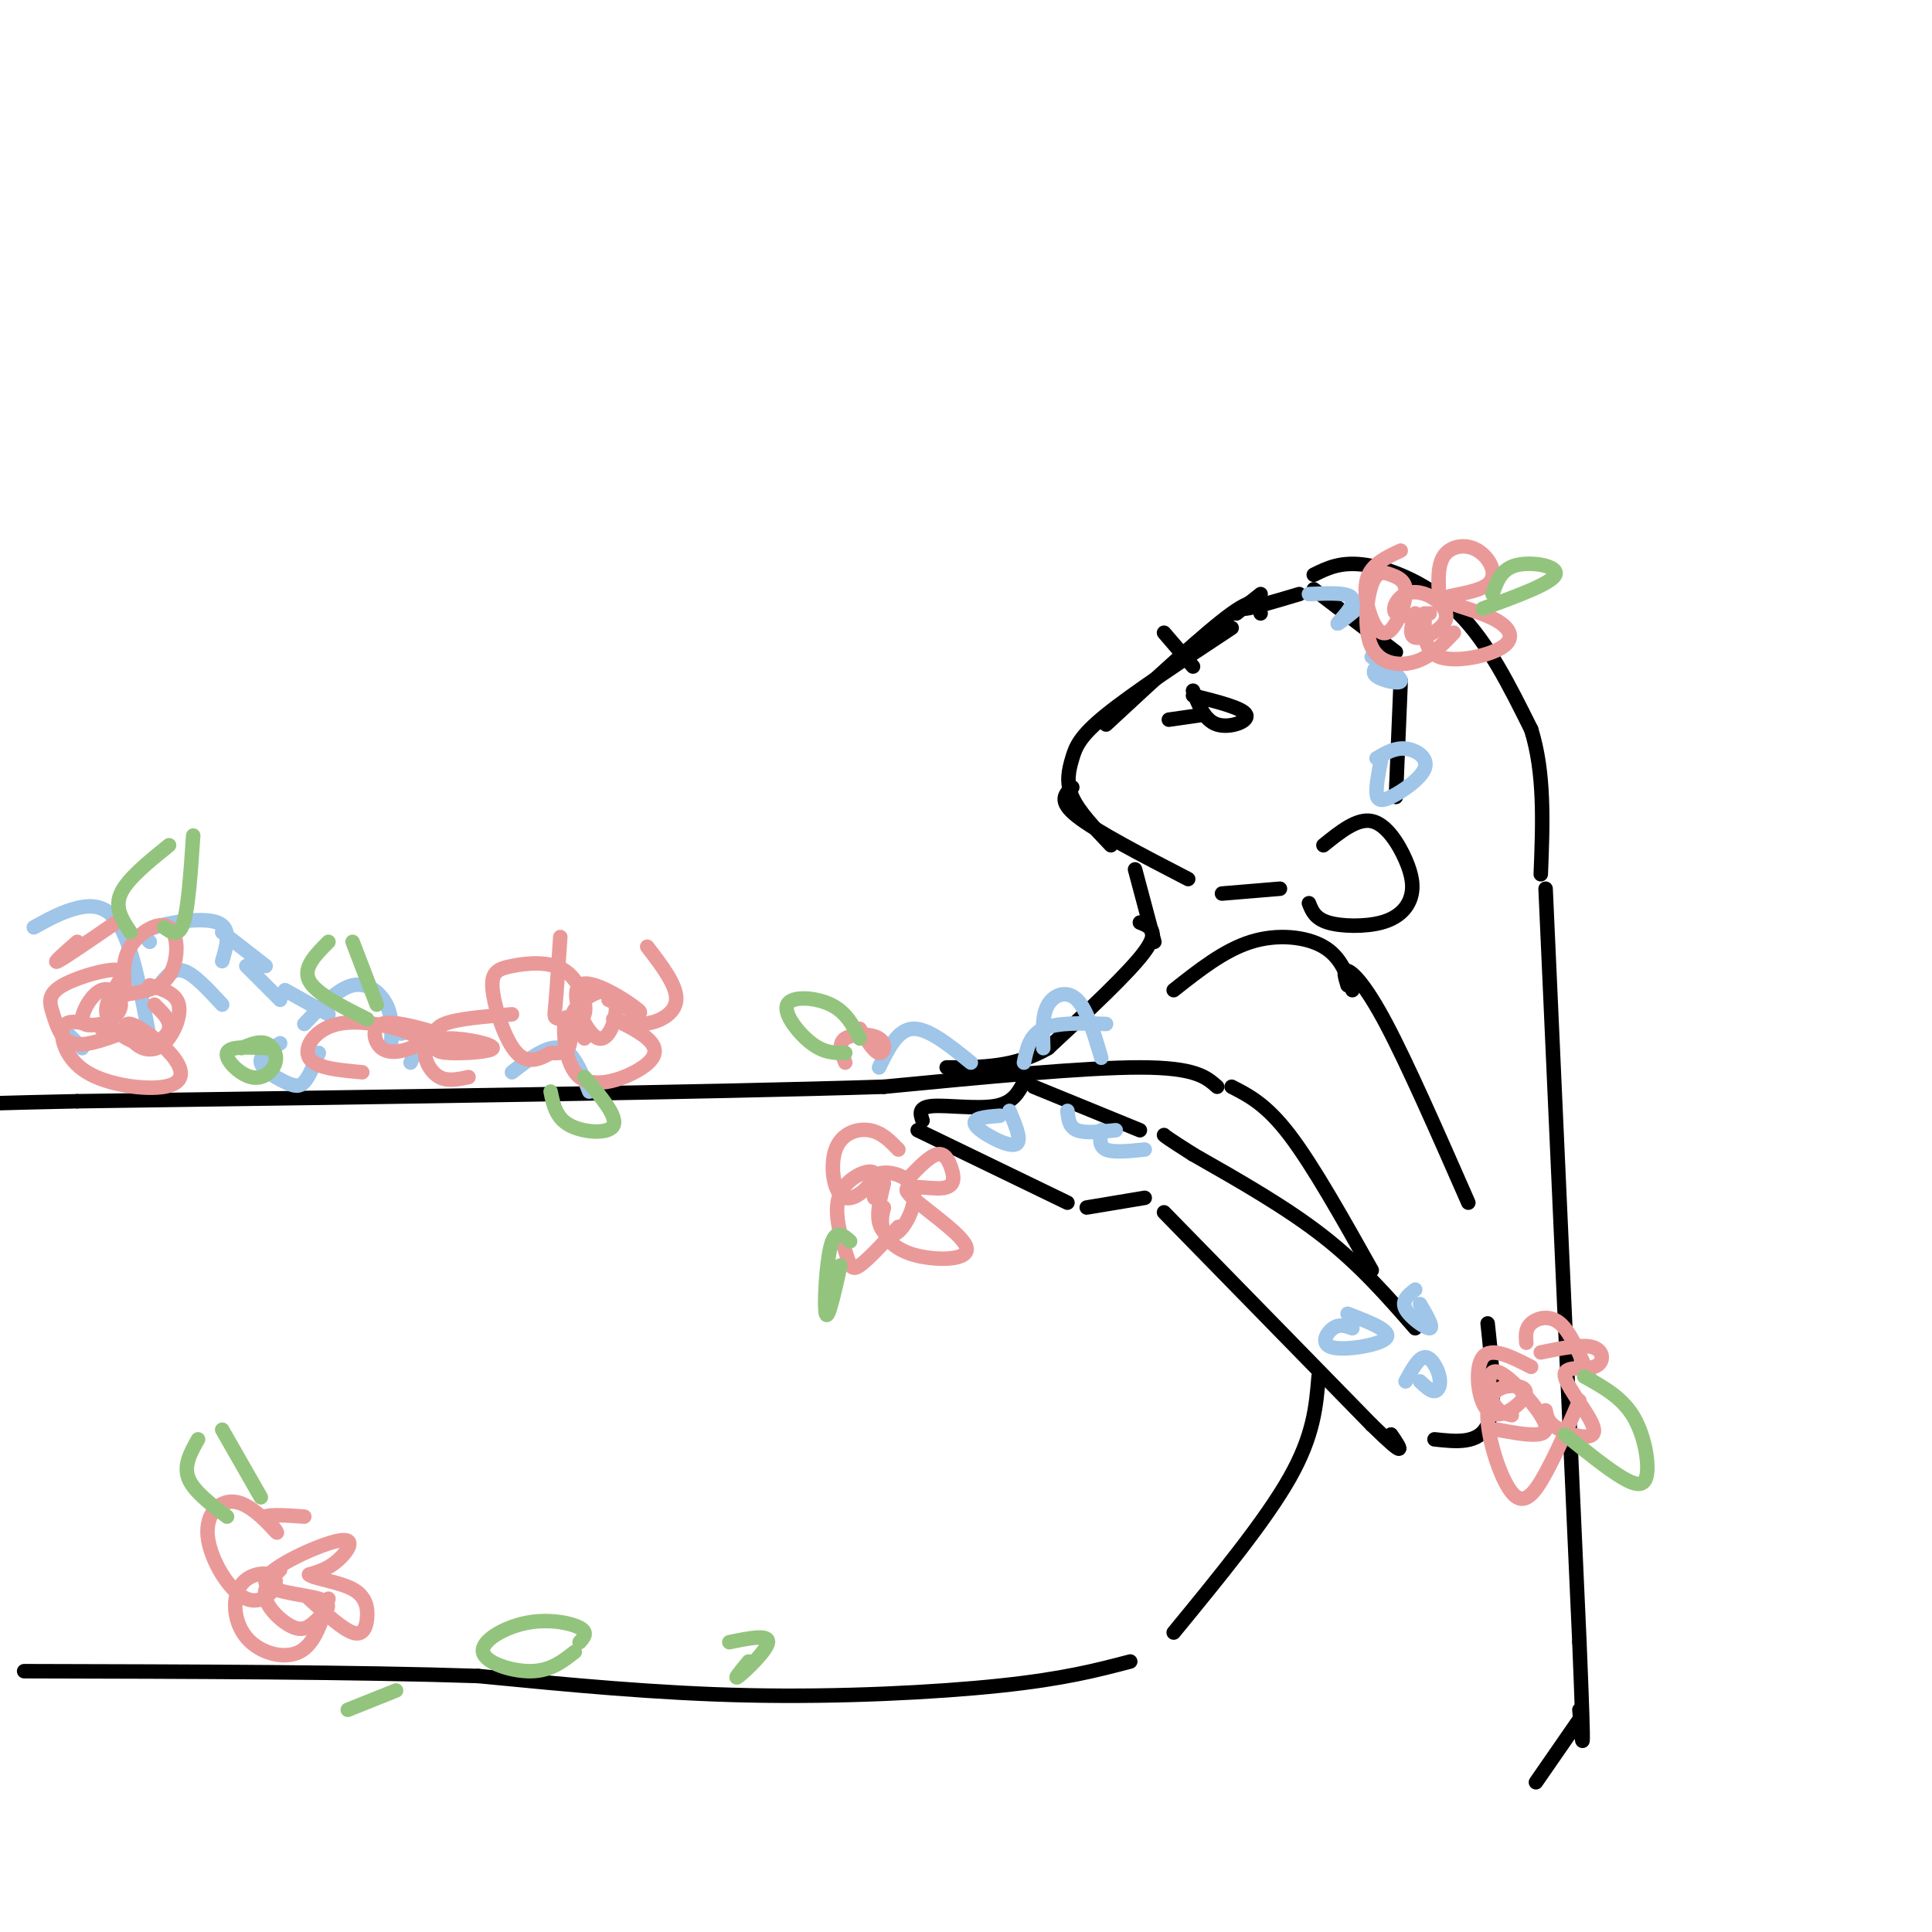 <svg viewBox='0 0 400 400' version='1.1' xmlns='http://www.w3.org/2000/svg' xmlns:xlink='http://www.w3.org/1999/xlink'><g fill='none' stroke='rgb(0,0,0)' stroke-width='3' stroke-linecap='round' stroke-linejoin='round'><path d='M261,127c-0.333,-1.917 -0.667,-3.833 -6,0c-5.333,3.833 -15.667,13.417 -26,23'/><path d='M255,130c-10.244,6.768 -20.488,13.536 -26,18c-5.512,4.464 -6.292,6.625 -7,9c-0.708,2.375 -1.345,4.964 0,8c1.345,3.036 4.673,6.518 8,10'/><path d='M222,163c-1.500,1.417 -3.000,2.833 1,6c4.000,3.167 13.500,8.083 23,13'/><path d='M253,185c0.000,0.000 12.000,-1.000 12,-1'/><path d='M274,175c3.491,-2.815 6.982,-5.631 10,-5c3.018,0.631 5.563,4.708 7,8c1.437,3.292 1.767,5.800 1,8c-0.767,2.200 -2.629,4.092 -6,5c-3.371,0.908 -8.249,0.831 -11,0c-2.751,-0.831 -3.376,-2.415 -4,-4'/><path d='M247,144c5.200,1.311 10.400,2.622 11,4c0.600,1.378 -3.400,2.822 -6,2c-2.600,-0.822 -3.800,-3.911 -5,-7'/><path d='M249,148c0.000,0.000 -7.000,1.000 -7,1'/><path d='M247,138c0.000,0.000 -6.000,-7.000 -6,-7'/><path d='M256,127c0.000,0.000 5.000,-4.000 5,-4'/><path d='M260,124c-1.750,1.083 -3.500,2.167 -2,2c1.500,-0.167 6.250,-1.583 11,-3'/><path d='M272,119c2.867,-1.422 5.733,-2.844 11,-2c5.267,0.844 12.933,3.956 19,10c6.067,6.044 10.533,15.022 15,24'/><path d='M317,151c2.833,9.000 2.417,19.500 2,30'/><path d='M272,122c0.000,0.000 17.000,13.000 17,13'/><path d='M290,141c0.000,0.000 -1.000,24.000 -1,24'/><path d='M235,180c0.000,0.000 4.000,15.000 4,15'/><path d='M243,205c5.222,-4.133 10.444,-8.267 16,-10c5.556,-1.733 11.444,-1.067 15,1c3.556,2.067 4.778,5.533 6,9'/><path d='M279,204c-0.511,-1.667 -1.022,-3.333 0,-3c1.022,0.333 3.578,2.667 8,11c4.422,8.333 10.711,22.667 17,37'/><path d='M255,225c3.583,1.833 7.167,3.667 12,10c4.833,6.333 10.917,17.167 17,28'/><path d='M293,275c-5.667,-6.500 -11.333,-13.000 -19,-19c-7.667,-6.000 -17.333,-11.500 -27,-17'/><path d='M247,239c-5.500,-3.500 -5.750,-3.750 -6,-4'/><path d='M236,234c0.000,0.000 -22.000,-9.000 -22,-9'/><path d='M212,224c-1.133,2.178 -2.267,4.356 -6,5c-3.733,0.644 -10.067,-0.244 -13,0c-2.933,0.244 -2.467,1.622 -2,3'/><path d='M190,234c0.000,0.000 31.000,15.000 31,15'/><path d='M225,250c0.000,0.000 12.000,-2.000 12,-2'/><path d='M241,251c0.000,0.000 43.000,44.000 43,44'/><path d='M284,295c7.833,7.667 5.917,4.833 4,2'/><path d='M297,298c4.583,0.500 9.167,1.000 11,-3c1.833,-4.000 0.917,-12.500 0,-21'/><path d='M252,225c-2.250,-2.000 -4.500,-4.000 -16,-4c-11.500,0.000 -32.250,2.000 -53,4'/><path d='M183,225c-36.667,1.167 -101.833,2.083 -167,3'/><path d='M16,228c-31.000,0.667 -25.000,0.833 -19,1'/><path d='M236,191c2.083,0.833 4.167,1.667 1,6c-3.167,4.333 -11.583,12.167 -20,20'/><path d='M217,217c-6.833,4.000 -13.917,4.000 -21,4'/><path d='M320,184c0.000,0.000 7.000,156.000 7,156'/><path d='M327,340c1.167,28.333 0.583,21.167 0,14'/><path d='M327,356c0.000,0.000 -9.000,13.000 -9,13'/><path d='M273,285c-0.500,6.083 -1.000,12.167 -6,21c-5.000,8.833 -14.500,20.417 -24,32'/><path d='M234,344c-6.867,1.800 -13.733,3.600 -27,5c-13.267,1.400 -32.933,2.400 -52,2c-19.067,-0.400 -37.533,-2.200 -56,-4'/><path d='M99,347c-25.000,-0.833 -59.500,-0.917 -94,-1'/></g>
<g fill='none' stroke='rgb(159,197,232)' stroke-width='3' stroke-linecap='round' stroke-linejoin='round'><path d='M286,157c-0.528,2.699 -1.056,5.397 -1,7c0.056,1.603 0.695,2.110 3,1c2.305,-1.110 6.274,-3.837 7,-6c0.726,-2.163 -1.793,-3.761 -4,-4c-2.207,-0.239 -4.104,0.880 -6,2'/><path d='M286,137c-1.111,1.044 -2.222,2.089 -1,3c1.222,0.911 4.778,1.689 5,1c0.222,-0.689 -2.889,-2.844 -6,-5'/><path d='M281,126c-2.222,1.800 -4.444,3.600 -4,3c0.444,-0.600 3.556,-3.600 3,-5c-0.556,-1.400 -4.778,-1.200 -9,-1'/><path d='M216,217c-0.133,-3.422 -0.267,-6.844 1,-9c1.267,-2.156 3.933,-3.044 6,-1c2.067,2.044 3.533,7.022 5,12'/><path d='M229,212c-5.083,-0.167 -10.167,-0.333 -13,1c-2.833,1.333 -3.417,4.167 -4,7'/><path d='M201,220c-4.417,-3.583 -8.833,-7.167 -12,-7c-3.167,0.167 -5.083,4.083 -7,8'/><path d='M7,192c2.933,-1.622 5.867,-3.244 9,-4c3.133,-0.756 6.467,-0.644 9,4c2.533,4.644 4.267,13.822 6,23'/><path d='M33,204c1.417,-1.833 2.833,-3.667 5,-3c2.167,0.667 5.083,3.833 8,7'/><path d='M51,200c0.000,0.000 7.000,7.000 7,7'/><path d='M59,205c0.000,0.000 9.000,5.000 9,5'/><path d='M63,212c3.467,-3.644 6.933,-7.289 10,-8c3.067,-0.711 5.733,1.511 7,4c1.267,2.489 1.133,5.244 1,8'/><path d='M83,214c1.833,-0.500 3.667,-1.000 4,0c0.333,1.000 -0.833,3.500 -2,6'/><path d='M58,216c-2.155,1.274 -4.310,2.548 -4,4c0.310,1.452 3.083,3.083 5,4c1.917,0.917 2.976,1.119 4,0c1.024,-1.119 2.012,-3.560 3,-6'/><path d='M12,212c2.500,2.500 5.000,5.000 5,5c0.000,0.000 -2.500,-2.500 -5,-5'/><path d='M31,195c-1.000,-0.978 -2.000,-1.956 1,-3c3.000,-1.044 10.000,-2.156 13,-1c3.000,1.156 2.000,4.578 1,8'/><path d='M46,193c0.000,0.000 9.000,7.000 9,7'/><path d='M106,222c3.667,-2.833 7.333,-5.667 10,-5c2.667,0.667 4.333,4.833 6,9'/><path d='M207,231c-3.022,0.244 -6.044,0.489 -5,2c1.044,1.511 6.156,4.289 8,4c1.844,-0.289 0.422,-3.644 -1,-7'/><path d='M221,230c0.167,1.667 0.333,3.333 2,4c1.667,0.667 4.833,0.333 8,0'/><path d='M228,234c-0.250,1.667 -0.500,3.333 1,4c1.500,0.667 4.750,0.333 8,0'/><path d='M280,275c-1.315,-0.482 -2.631,-0.964 -4,0c-1.369,0.964 -2.792,3.375 0,4c2.792,0.625 9.798,-0.536 11,-2c1.202,-1.464 -3.399,-3.232 -8,-5'/><path d='M293,267c-1.444,1.133 -2.889,2.267 -2,4c0.889,1.733 4.111,4.067 5,4c0.889,-0.067 -0.556,-2.533 -2,-5'/><path d='M294,286c1.089,1.036 2.179,2.071 3,2c0.821,-0.071 1.375,-1.250 1,-3c-0.375,-1.750 -1.679,-4.071 -3,-4c-1.321,0.071 -2.661,2.536 -4,5'/></g>
<g fill='none' stroke='rgb(234,153,153)' stroke-width='3' stroke-linecap='round' stroke-linejoin='round'><path d='M21,213c2.000,-1.601 4.000,-3.202 4,-5c0.000,-1.798 -2.000,-3.792 -4,-3c-2.000,0.792 -4.000,4.369 -4,6c0.000,1.631 2.000,1.315 4,1'/><path d='M26,206c-0.423,-3.500 -0.845,-7.000 1,-10c1.845,-3.000 5.958,-5.500 8,-4c2.042,1.500 2.012,7.000 0,10c-2.012,3.000 -6.006,3.500 -10,4'/><path d='M32,208c1.686,1.630 3.372,3.260 3,5c-0.372,1.740 -2.802,3.589 -6,3c-3.198,-0.589 -7.165,-3.616 -7,-7c0.165,-3.384 4.461,-7.125 3,-8c-1.461,-0.875 -8.680,1.116 -12,3c-3.320,1.884 -2.740,3.661 -2,6c0.740,2.339 1.640,5.240 4,6c2.360,0.760 6.180,-0.620 10,-2'/><path d='M18,212c-2.230,-0.474 -4.459,-0.948 -5,1c-0.541,1.948 0.608,6.318 5,9c4.392,2.682 12.029,3.675 16,3c3.971,-0.675 4.277,-3.016 2,-6c-2.277,-2.984 -7.138,-6.609 -9,-7c-1.862,-0.391 -0.726,2.452 1,4c1.726,1.548 4.042,1.801 6,0c1.958,-1.801 3.560,-5.658 3,-8c-0.560,-2.342 -3.280,-3.171 -6,-4'/><path d='M16,195c-2.667,2.333 -5.333,4.667 -4,4c1.333,-0.667 6.667,-4.333 12,-8'/><path d='M183,245c-0.730,2.914 -1.461,5.828 -1,8c0.461,2.172 2.113,3.603 4,2c1.887,-1.603 4.008,-6.239 3,-9c-1.008,-2.761 -5.145,-3.646 -7,-3c-1.855,0.646 -1.427,2.823 -1,5'/><path d='M188,244c2.223,-2.318 4.447,-4.635 6,-5c1.553,-0.365 2.437,1.223 3,3c0.563,1.777 0.805,3.743 -2,4c-2.805,0.257 -8.658,-1.196 -7,1c1.658,2.196 10.826,8.042 12,11c1.174,2.958 -5.645,3.027 -10,2c-4.355,-1.027 -6.244,-3.151 -7,-5c-0.756,-1.849 -0.378,-3.425 0,-5'/><path d='M186,254c-3.140,3.405 -6.279,6.811 -8,8c-1.721,1.189 -2.022,0.163 -3,-3c-0.978,-3.163 -2.633,-8.462 -1,-12c1.633,-3.538 6.554,-5.315 7,-4c0.446,1.315 -3.581,5.724 -6,5c-2.419,-0.724 -3.228,-6.579 -2,-10c1.228,-3.421 4.494,-4.406 7,-4c2.506,0.406 4.253,2.203 6,4'/><path d='M293,127c-0.699,2.318 -1.397,4.636 0,5c1.397,0.364 4.891,-1.226 6,-3c1.109,-1.774 -0.167,-3.733 -2,-5c-1.833,-1.267 -4.224,-1.841 -6,-1c-1.776,0.841 -2.936,3.097 -2,4c0.936,0.903 3.968,0.451 7,0'/><path d='M298,124c-0.218,-3.497 -0.435,-6.994 1,-9c1.435,-2.006 4.523,-2.523 7,-1c2.477,1.523 4.345,5.084 2,7c-2.345,1.916 -8.902,2.188 -9,3c-0.098,0.813 6.262,2.166 10,4c3.738,1.834 4.852,4.148 2,6c-2.852,1.852 -9.672,3.244 -13,2c-3.328,-1.244 -3.164,-5.122 -3,-9'/><path d='M301,131c-2.387,2.500 -4.775,5.001 -8,6c-3.225,0.999 -7.289,0.497 -9,-3c-1.711,-3.497 -1.069,-9.990 0,-13c1.069,-3.010 2.565,-2.538 4,-2c1.435,0.538 2.810,1.141 3,3c0.190,1.859 -0.805,4.972 -2,7c-1.195,2.028 -2.591,2.969 -4,1c-1.409,-1.969 -2.831,-6.848 -2,-10c0.831,-3.152 3.916,-4.576 7,-6'/><path d='M310,296c3.010,0.560 6.019,1.120 8,1c1.981,-0.120 2.933,-0.919 1,-4c-1.933,-3.081 -6.751,-8.445 -9,-9c-2.249,-0.555 -1.928,3.699 -1,6c0.928,2.301 2.464,2.651 4,3'/><path d='M319,280c4.405,-0.903 8.809,-1.805 11,-1c2.191,0.805 2.167,3.318 0,4c-2.167,0.682 -6.478,-0.467 -6,2c0.478,2.467 5.744,8.549 6,11c0.256,2.451 -4.498,1.272 -7,0c-2.502,-1.272 -2.751,-2.636 -3,-4'/><path d='M327,290c-2.361,5.415 -4.721,10.830 -7,15c-2.279,4.170 -4.476,7.094 -7,4c-2.524,-3.094 -5.373,-12.206 -5,-17c0.373,-4.794 3.970,-5.271 6,-5c2.030,0.271 2.493,1.289 1,3c-1.493,1.711 -4.940,4.114 -7,2c-2.060,-2.114 -2.731,-8.747 -1,-11c1.731,-2.253 5.866,-0.127 10,2'/><path d='M316,278c-0.111,-1.444 -0.222,-2.889 1,-4c1.222,-1.111 3.778,-1.889 6,0c2.222,1.889 4.111,6.444 6,11'/><path d='M58,325c-1.828,1.825 -3.656,3.649 -3,6c0.656,2.351 3.798,5.227 6,6c2.202,0.773 3.466,-0.557 5,-2c1.534,-1.443 3.339,-2.997 0,-4c-3.339,-1.003 -11.823,-1.454 -11,-4c0.823,-2.546 10.952,-7.185 15,-8c4.048,-0.815 2.014,2.196 0,4c-2.014,1.804 -4.007,2.402 -6,3'/><path d='M64,326c0.909,0.850 6.182,1.475 9,3c2.818,1.525 3.182,3.949 3,6c-0.182,2.051 -0.909,3.729 -3,3c-2.091,-0.729 -5.545,-3.864 -9,-7'/><path d='M68,331c-1.385,4.678 -2.770,9.356 -6,11c-3.230,1.644 -8.303,0.253 -11,-3c-2.697,-3.253 -3.016,-8.368 -1,-11c2.016,-2.632 6.368,-2.782 7,-1c0.632,1.782 -2.455,5.497 -6,4c-3.545,-1.497 -7.548,-8.205 -8,-13c-0.452,-4.795 2.648,-7.675 6,-7c3.352,0.675 6.958,4.907 8,6c1.042,1.093 -0.479,-0.954 -2,-3'/><path d='M55,314c1.000,-0.500 4.500,-0.250 8,0'/><path d='M121,215c-1.782,-1.822 -3.563,-3.644 -2,-6c1.563,-2.356 6.471,-5.244 8,-3c1.529,2.244 -0.322,9.622 -3,9c-2.678,-0.622 -6.182,-9.244 -4,-11c2.182,-1.756 10.052,3.356 12,5c1.948,1.644 -2.026,-0.178 -6,-2'/><path d='M134,196c3.095,4.030 6.189,8.060 6,11c-0.189,2.940 -3.662,4.791 -7,5c-3.338,0.209 -6.542,-1.223 -6,-1c0.542,0.223 4.832,2.102 7,4c2.168,1.898 2.216,3.815 -1,6c-3.216,2.185 -9.697,4.637 -13,2c-3.303,-2.637 -3.428,-10.364 -3,-12c0.428,-1.636 1.408,2.818 1,5c-0.408,2.182 -2.204,2.091 -4,2'/><path d='M114,218c-1.878,1.023 -4.572,2.580 -7,0c-2.428,-2.580 -4.591,-9.297 -5,-13c-0.409,-3.703 0.937,-4.390 4,-5c3.063,-0.610 7.843,-1.141 11,1c3.157,2.141 4.692,6.955 4,9c-0.692,2.045 -3.609,1.320 -5,1c-1.391,-0.320 -1.254,-0.234 -1,-3c0.254,-2.766 0.627,-8.383 1,-14'/><path d='M106,210c-5.689,0.456 -11.378,0.912 -14,2c-2.622,1.088 -2.176,2.809 -2,4c0.176,1.191 0.082,1.850 3,2c2.918,0.150 8.848,-0.211 9,-1c0.152,-0.789 -5.475,-2.005 -9,-2c-3.525,0.005 -4.949,1.232 -5,3c-0.051,1.768 1.271,4.077 3,5c1.729,0.923 3.864,0.462 6,0'/><path d='M91,214c-4.918,-1.395 -9.835,-2.790 -12,-2c-2.165,0.790 -1.576,3.766 0,5c1.576,1.234 4.141,0.726 6,0c1.859,-0.726 3.014,-1.669 0,-3c-3.014,-1.331 -10.196,-3.051 -15,-2c-4.804,1.051 -7.230,4.872 -6,7c1.230,2.128 6.115,2.564 11,3'/><path d='M178,213c1.482,2.423 2.964,4.845 4,5c1.036,0.155 1.625,-1.958 0,-3c-1.625,-1.042 -5.464,-1.012 -7,0c-1.536,1.012 -0.768,3.006 0,5'/></g>
<g fill='none' stroke='rgb(147,196,125)' stroke-width='3' stroke-linecap='round' stroke-linejoin='round'><path d='M27,193c-1.667,-2.500 -3.333,-5.000 -2,-8c1.333,-3.000 5.667,-6.500 10,-10'/><path d='M40,173c-0.500,7.417 -1.000,14.833 -2,18c-1.000,3.167 -2.500,2.083 -4,1'/><path d='M76,211c-5.333,-2.667 -10.667,-5.333 -12,-8c-1.333,-2.667 1.333,-5.333 4,-8'/><path d='M73,195c0.000,0.000 5.000,13.000 5,13'/><path d='M55,217c-3.788,-0.201 -7.576,-0.402 -8,1c-0.424,1.402 2.515,4.407 5,5c2.485,0.593 4.515,-1.225 5,-3c0.485,-1.775 -0.576,-3.507 -2,-4c-1.424,-0.493 -3.212,0.254 -5,1'/><path d='M47,314c-3.500,-2.667 -7.000,-5.333 -8,-8c-1.000,-2.667 0.500,-5.333 2,-8'/><path d='M46,296c0.000,0.000 8.000,14.000 8,14'/><path d='M120,340c0.907,-1.011 1.815,-2.022 0,-3c-1.815,-0.978 -6.352,-1.922 -11,-1c-4.648,0.922 -9.405,3.710 -9,6c0.405,2.290 5.973,4.083 10,4c4.027,-0.083 6.514,-2.041 9,-4'/><path d='M155,344c-1.689,2.044 -3.378,4.089 -2,3c1.378,-1.089 5.822,-5.311 6,-7c0.178,-1.689 -3.911,-0.844 -8,0'/><path d='M72,354c0.000,0.000 10.000,-4.000 10,-4'/><path d='M114,226c0.556,2.733 1.111,5.467 4,7c2.889,1.533 8.111,1.867 9,0c0.889,-1.867 -2.556,-5.933 -6,-10'/><path d='M176,257c-1.511,-1.356 -3.022,-2.711 -4,1c-0.978,3.711 -1.422,12.489 -1,14c0.422,1.511 1.711,-4.244 3,-10'/><path d='M178,215c-1.411,-2.732 -2.821,-5.464 -6,-7c-3.179,-1.536 -8.125,-1.875 -9,0c-0.875,1.875 2.321,5.964 5,8c2.679,2.036 4.839,2.018 7,2'/><path d='M309,123c0.889,-2.600 1.778,-5.200 5,-6c3.222,-0.800 8.778,0.200 8,2c-0.778,1.800 -7.889,4.400 -15,7'/><path d='M328,285c3.810,2.107 7.619,4.214 10,8c2.381,3.786 3.333,9.250 3,12c-0.333,2.750 -1.952,2.786 -5,1c-3.048,-1.786 -7.524,-5.393 -12,-9'/></g>
</svg>